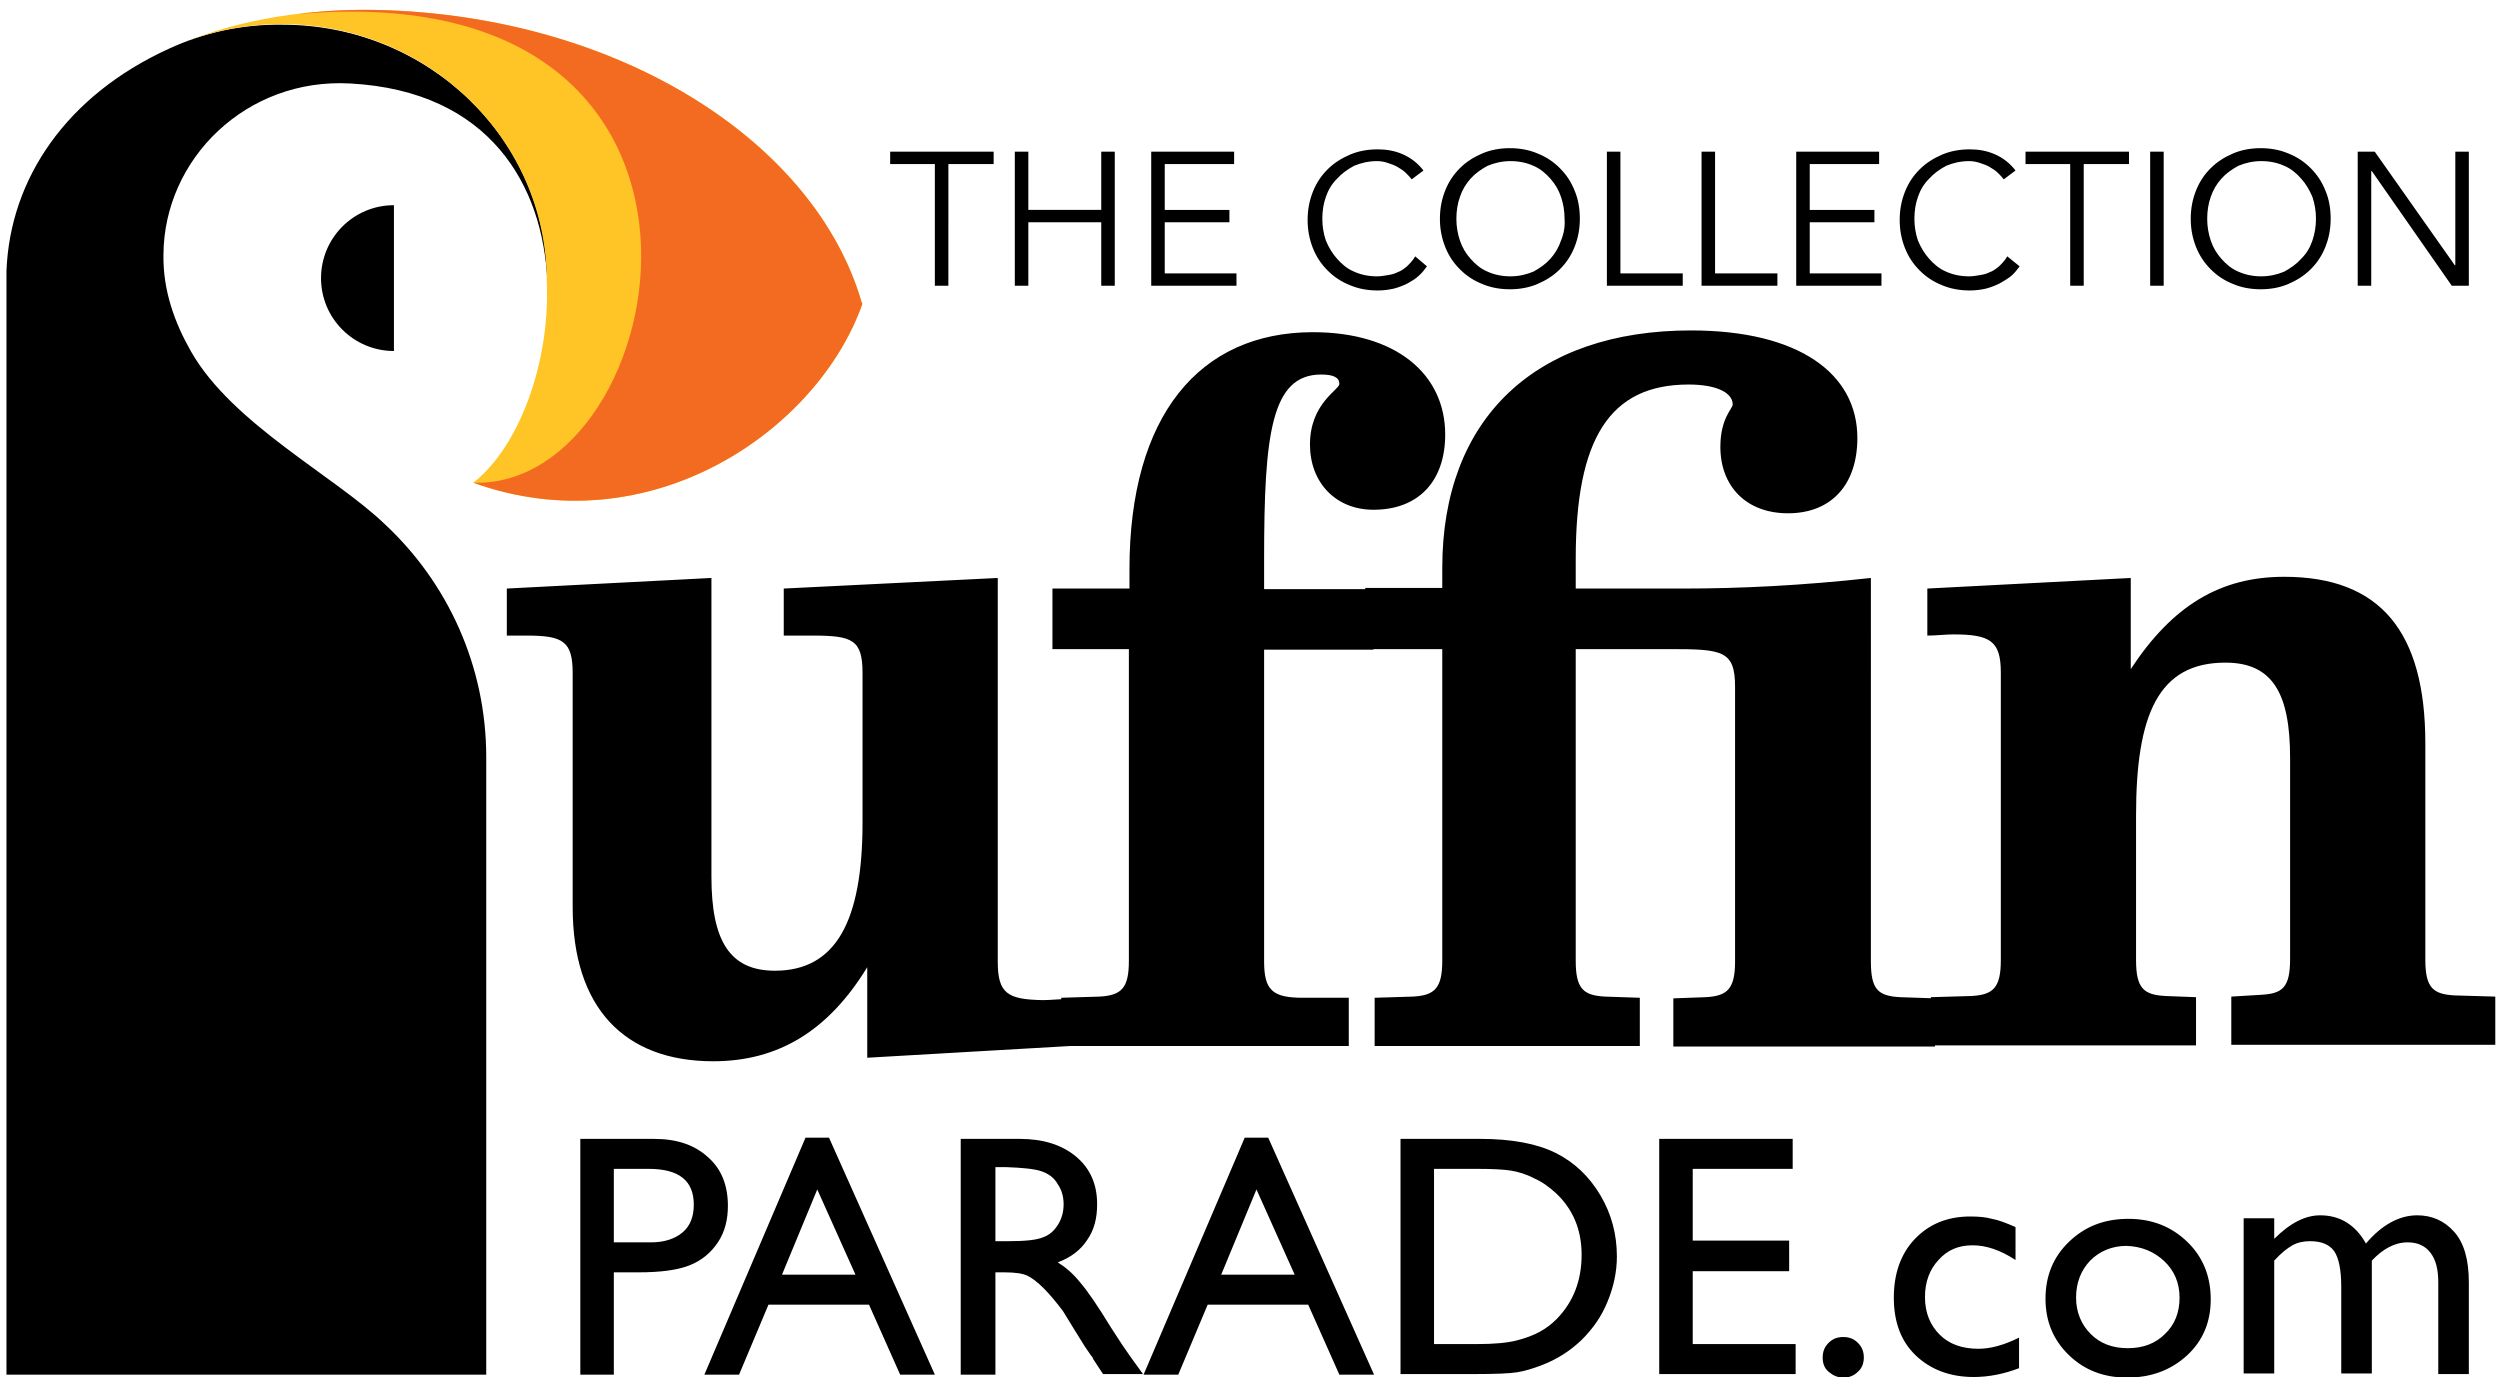 <?xml version="1.0" encoding="utf-8"?>
<!-- Generator: Adobe Illustrator 22.1.0, SVG Export Plug-In . SVG Version: 6.00 Build 0)  -->
<svg version="1.0" id="Layer_1" xmlns="http://www.w3.org/2000/svg" xmlns:xlink="http://www.w3.org/1999/xlink" x="0px" y="0px"
	 viewBox="0 0 425.2 234.3" style="enable-background:new 0 0 425.2 234.3;" xml:space="preserve">
<style type="text/css">
	.st0{clip-path:url(#SVGID_2_);}
	.st1{clip-path:url(#SVGID_2_);fill:#FFC425;}
	.st2{clip-path:url(#SVGID_2_);fill:#F36B21;}
</style>
<g>
	<defs>
		<rect id="SVGID_1_" x="1" y="1.7" width="423.5" height="232.5"/>
	</defs>
	<clipPath id="SVGID_2_">
		<use xlink:href="#SVGID_1_"  style="overflow:visible;"/>
	</clipPath>
	<path class="st0" d="M328.4,177.8h45.1v-8.2l-5.2-0.2c-3.7-0.2-5-1.3-5-6.1v-24.6c0-17.2,3.8-26,15.2-26c8,0,11,5.2,11,16.2v34.2
		c0,4.9-1.3,5.9-5,6.1l-5,0.3v8.2h44.9v-8.2l-6.9-0.2c-3.7-0.2-5-1.3-5-6.1v-36.8c0-19-7.7-28.3-24-28.3c-10.9,0-19,4.9-26.1,15.7
		V98.3l-34.6,1.8v8c1.6,0,3.1-0.2,4.4-0.2c6.3,0,8.1,1.1,8.1,6.5v48.9c0,4.7-1.3,5.9-5,6.1l-6.9,0.2V177.8z M232.2,110.4h13.1v53
		c0,4.7-1.3,5.9-5,6.1l-6.5,0.2v8.2h45.1v-8.2l-5.9-0.2c-3.7-0.2-5-1.3-5-6.1v-53h14.6h1.3c9,0,11.2,0.2,11.2,6.4v46.7
		c0,4.7-1.3,5.9-5,6.1l-5.5,0.2v8.2h44.5v-8.2l-5.9-0.2c-3.8-0.2-5-1.3-5-6.1V98.3c-11.8,1.3-22.4,1.8-31.8,1.8H268V95
		c0-20.3,5.7-29.6,19.2-29.6c5,0,7.5,1.5,7.5,3.4c0,0.7-2.1,2.3-2.1,7.2c0,6.7,4.4,11.3,11.5,11.3c7.4,0,11.8-4.9,11.8-12.8
		c0-11-10-18.3-28.3-18.3c-26.4,0-42.3,14.9-42.3,40.4v3.4h-13.1V110.4z M178.9,110.4H192v53c0,4.6-1.2,5.9-5,6.1l-6.5,0.2v8.2h48.9
		v-8.2h-7.8c-5.2,0-6.6-1.3-6.6-6.2v-53h18.6v-10.3H215v-5.2c0-21.1,1.2-31.3,9.7-31.3c2.1,0,3.1,0.5,3.1,1.6c0,1-5,3.3-5,10.3
		c0,6.5,4.4,11.1,10.8,11.1c7.7,0,12.2-4.9,12.2-12.8c0-10.3-8.4-17.4-22.5-17.4c-19.3,0-31.2,14.2-31.2,40.3v3.3h-13.1V110.4z
		 M169.7,163.6V98.3l-36.4,1.8v8h4.9c6.8,0,8.5,0.7,8.5,6.4v25.4c0,16.9-4.6,25.2-14.9,25.2c-7.7,0-10.8-5.1-10.8-16V98.3l-34.8,1.8
		v8h3.4c6.2,0,7.8,1,7.8,6.4v39.8c0,17,8.7,26.2,23.9,26.2c11.1,0,19.6-5.2,26.2-16v15.4l34.6-2v-8c-1.8,0-3.4,0.2-4.7,0.2
		C171.4,170,169.7,169,169.7,163.6"/>
	<path class="st0" d="M409.5,211.3c1.7,0,3,0.6,3.9,1.8c0.9,1.2,1.3,2.8,1.3,5v15.6h5.2v-15.6c0-3.8-0.8-6.7-2.5-8.6
		c-1.7-1.9-3.8-2.8-6.3-2.8c-3,0-6,1.6-8.7,4.8c-1.8-3.2-4.4-4.8-7.8-4.8c-2.5,0-5.1,1.3-7.8,4v-3.5h-5.2v26.4h5.2v-19.2
		c1.2-1.3,2.2-2.1,3.1-2.6c0.9-0.5,1.9-0.7,3-0.7c2,0,3.3,0.6,4.1,1.7c0.8,1.2,1.2,3.2,1.2,6.1v14.7h5.2v-19.2
		C405.3,212.4,407.3,211.3,409.5,211.3 M368.1,214.5c1.7,1.6,2.6,3.7,2.6,6.2c0,2.5-0.8,4.6-2.5,6.2c-1.6,1.6-3.7,2.4-6.3,2.4
		c-2.6,0-4.7-0.8-6.3-2.4c-1.6-1.6-2.5-3.7-2.5-6.2c0-2.5,0.8-4.6,2.4-6.3c1.6-1.6,3.7-2.5,6.2-2.5
		C364.3,212,366.4,212.9,368.1,214.5 M351.9,211.2c-2.7,2.6-4,5.8-4,9.7c0,3.8,1.3,7,4,9.6c2.7,2.6,6,3.8,9.9,3.8
		c4.1,0,7.5-1.3,10.2-3.8c2.7-2.5,4-5.7,4-9.5c0-3.9-1.3-7.2-4-9.8c-2.7-2.6-6-3.9-10-3.9C357.9,207.3,354.6,208.6,351.9,211.2
		 M336.5,229.4c-2.8,0-5-0.8-6.6-2.4c-1.6-1.6-2.5-3.7-2.5-6.4c0-2.6,0.8-4.7,2.3-6.3c1.5-1.7,3.4-2.5,5.8-2.5
		c2.3,0,4.7,0.8,7.3,2.5v-5.6c-1.6-0.7-2.9-1.2-4-1.4c-1.1-0.3-2.3-0.4-3.7-0.4c-3.9,0-7,1.3-9.4,3.8c-2.4,2.5-3.6,5.9-3.6,10
		c0,4.1,1.2,7.4,3.7,9.8c2.5,2.4,5.8,3.7,9.9,3.7c2.5,0,5.1-0.5,7.7-1.5v-5.2C340.8,228.8,338.5,229.4,336.5,229.4 M311,228.4
		c-0.7,0.7-1,1.5-1,2.5c0,1,0.3,1.8,1,2.4c0.7,0.6,1.5,1,2.5,1c1,0,1.8-0.3,2.5-1c0.7-0.6,1-1.5,1-2.4c0-1-0.3-1.8-1-2.5
		c-0.7-0.7-1.5-1-2.5-1C312.5,227.4,311.7,227.7,311,228.4 M282.1,233.7h23.3v-5.1h-17.5v-12.4h16.4V211h-16.4v-12.2h17v-5.1h-22.7
		V233.7z M257,199.1c1.2,0.2,2.6,0.6,3.9,1.3c1.4,0.6,2.6,1.5,3.7,2.5c2.9,2.7,4.4,6.2,4.4,10.5c0,4.4-1.4,8-4.2,10.9
		c-0.9,0.9-1.8,1.6-2.9,2.2c-1.1,0.6-2.4,1.1-4,1.5c-1.6,0.4-3.8,0.6-6.7,0.6h-7.3v-29.8h7.2C253.8,198.8,255.8,198.9,257,199.1
		 M250.8,233.7c3.6,0,6-0.1,7.2-0.3c1.3-0.2,2.6-0.6,4.2-1.2c2.6-1,4.8-2.4,6.8-4.3c1.9-1.9,3.4-4,4.4-6.5c1-2.4,1.6-5,1.6-7.7
		c0-3.7-0.9-7.2-2.8-10.4c-1.9-3.2-4.4-5.6-7.6-7.2c-3.2-1.6-7.5-2.4-12.9-2.4h-13.5v40H250.8z M207.7,216.8l6-14.5l6.5,14.5H207.7z
		 M194.5,233.8h5.9l5-11.9h17.1l5.3,11.9h5.9l-18-40.3h-4L194.5,233.8z M177.1,199.2c1.2,0.4,2.2,1.1,2.8,2.2c0.7,1,1,2.2,1,3.4
		c0,1.3-0.3,2.4-0.9,3.4c-0.6,1-1.4,1.8-2.5,2.2c-1.1,0.5-3.1,0.7-6,0.7h-2.2v-12.6h1.7C173.9,198.6,175.9,198.8,177.1,199.2
		 M169.3,233.8v-17.4h1.5c1.9,0,3.2,0.2,4,0.6c0.8,0.4,1.7,1.1,2.7,2.1c1,1,2.1,2.3,3.3,3.9l1.9,3.1l1.8,2.9l1.1,1.6
		c0.2,0.2,0.3,0.4,0.3,0.5l1.7,2.6h6.8l-2.1-2.9c-0.8-1.1-2-2.9-3.4-5.1c-2.2-3.6-3.9-6.1-5.2-7.6c-1.2-1.5-2.5-2.6-3.8-3.4
		c2.2-0.8,3.9-2.1,5-3.8c1.2-1.7,1.7-3.7,1.7-6.1c0-3.4-1.2-6.1-3.6-8.1c-2.4-2-5.6-3-9.6-3h-10v40.1H169.3z M133,216.8l6-14.5
		l6.5,14.5H133z M119.8,233.8h5.9l5-11.9h17.1l5.3,11.9h5.9l-18-40.3h-4L119.8,233.8z M118,204.9c0,2-0.6,3.6-1.9,4.7
		c-1.3,1.1-3.1,1.7-5.4,1.7h-6.3v-12.5h5.9C115.5,198.8,118,200.8,118,204.9 M104.4,233.8v-17.4h4.2c3.8,0,6.7-0.4,8.7-1.2
		c2-0.8,3.6-2.1,4.8-3.9c1.2-1.8,1.7-3.9,1.7-6.2c0-3.5-1.1-6.3-3.4-8.3c-2.3-2.1-5.3-3.1-9.2-3.1H98.7v40.1H104.4z"/>
	<path class="st0" d="M403.9,25.8H401v22.8h2.3V29.1h0.1L417,48.6h2.9V25.8h-2.3v19.3h-0.1L403.9,25.8z M395.5,32.4
		c-0.6-1.5-1.4-2.7-2.5-3.8c-1.1-1.1-2.3-1.9-3.8-2.5c-1.4-0.6-3-0.9-4.7-0.9c-1.7,0-3.3,0.3-4.7,0.9c-1.4,0.6-2.7,1.4-3.8,2.5
		c-1.1,1.1-1.9,2.3-2.5,3.8c-0.6,1.5-0.9,3.1-0.9,4.8c0,1.7,0.3,3.3,0.9,4.8c0.6,1.5,1.4,2.7,2.5,3.8c1.1,1.1,2.3,1.9,3.8,2.5
		c1.4,0.6,3,0.9,4.7,0.9c1.7,0,3.3-0.3,4.7-0.9c1.4-0.6,2.7-1.4,3.8-2.5c1.1-1.1,1.9-2.3,2.5-3.8c0.6-1.5,0.9-3.1,0.9-4.8
		C396.4,35.4,396.1,33.8,395.5,32.4 M393.3,40.9c-0.4,1.2-1,2.2-1.9,3.1c-0.8,0.9-1.8,1.6-2.9,2.2c-1.2,0.5-2.5,0.8-3.9,0.8
		c-1.5,0-2.8-0.3-3.9-0.8c-1.2-0.5-2.1-1.3-2.9-2.2c-0.8-0.9-1.4-1.9-1.8-3.1c-0.4-1.2-0.6-2.4-0.6-3.7c0-1.3,0.2-2.6,0.6-3.7
		c0.4-1.2,1-2.2,1.8-3.1c0.8-0.9,1.8-1.6,2.9-2.2c1.2-0.5,2.5-0.8,3.9-0.8c1.5,0,2.8,0.3,3.9,0.8c1.2,0.5,2.1,1.3,2.9,2.2
		c0.8,0.9,1.4,1.9,1.9,3.1c0.4,1.2,0.6,2.4,0.6,3.7C393.9,38.5,393.7,39.7,393.3,40.9 M368,25.8h-2.3v22.8h2.3V25.8z M354.5,27.9
		h7.6v-2.1h-17.6v2.1h7.6v20.7h2.3V27.9z M341.4,43.6c-0.4,0.7-0.9,1.2-1.4,1.7c-0.5,0.4-1,0.8-1.6,1c-0.6,0.3-1.1,0.4-1.7,0.5
		c-0.6,0.1-1.2,0.2-1.8,0.2c-1.5,0-2.8-0.3-3.9-0.8c-1.2-0.5-2.1-1.3-2.9-2.2c-0.8-0.9-1.4-1.9-1.9-3.1c-0.4-1.2-0.6-2.4-0.6-3.7
		c0-1.3,0.2-2.6,0.6-3.7c0.4-1.2,1-2.2,1.9-3.1c0.8-0.9,1.8-1.6,2.9-2.2c1.2-0.5,2.5-0.8,3.9-0.8c0.6,0,1.2,0.1,1.8,0.3
		c0.6,0.2,1.2,0.4,1.7,0.7c0.5,0.3,1,0.6,1.4,1c0.4,0.4,0.7,0.7,1,1.1l2-1.5c-1-1.3-2.2-2.2-3.6-2.8c-1.4-0.6-2.8-0.8-4.2-0.8
		c-1.7,0-3.3,0.3-4.7,0.9c-1.4,0.6-2.7,1.4-3.8,2.5c-1.1,1.1-1.9,2.3-2.5,3.8c-0.6,1.5-0.9,3.1-0.9,4.8c0,1.7,0.3,3.3,0.9,4.8
		c0.6,1.5,1.4,2.7,2.5,3.8c1.1,1.1,2.3,1.9,3.8,2.5c1.4,0.6,3,0.9,4.7,0.9c0.9,0,1.8-0.1,2.7-0.3c0.8-0.2,1.6-0.5,2.4-0.9
		c0.7-0.4,1.4-0.8,2-1.3c0.6-0.5,1-1.1,1.4-1.6L341.4,43.6z M307.8,37.8h11v-2.1h-11v-7.8h11.8v-2.1h-14.1v22.8H320v-2.1h-12.2V37.8
		z M291.7,25.8h-2.3v22.8h12.9v-2.1h-10.6V25.8z M275.6,25.8h-2.3v22.8h12.9v-2.1h-10.6V25.8z M267.8,32.4c-0.6-1.5-1.4-2.7-2.5-3.8
		c-1.1-1.1-2.3-1.9-3.8-2.5c-1.4-0.6-3-0.9-4.7-0.9c-1.7,0-3.3,0.3-4.7,0.9c-1.4,0.6-2.7,1.4-3.8,2.5c-1.1,1.1-1.9,2.3-2.5,3.8
		c-0.6,1.5-0.9,3.1-0.9,4.8c0,1.7,0.3,3.3,0.9,4.8c0.6,1.5,1.4,2.7,2.5,3.8c1.1,1.1,2.3,1.9,3.8,2.5c1.4,0.6,3,0.9,4.7,0.9
		c1.7,0,3.3-0.3,4.7-0.9c1.4-0.6,2.7-1.4,3.8-2.5c1.1-1.1,1.9-2.3,2.5-3.8c0.6-1.5,0.9-3.1,0.9-4.8
		C268.7,35.4,268.4,33.8,267.8,32.4 M265.5,40.9c-0.4,1.2-1,2.2-1.8,3.1c-0.8,0.9-1.8,1.6-2.9,2.2c-1.2,0.5-2.5,0.8-3.9,0.8
		c-1.5,0-2.8-0.3-3.9-0.8c-1.2-0.5-2.1-1.3-2.9-2.2c-0.8-0.9-1.4-1.9-1.8-3.1c-0.4-1.2-0.6-2.4-0.6-3.7c0-1.3,0.2-2.6,0.6-3.7
		c0.4-1.2,1-2.2,1.8-3.1c0.8-0.9,1.8-1.6,2.9-2.2c1.2-0.5,2.5-0.8,3.9-0.8c1.5,0,2.8,0.3,3.9,0.8c1.2,0.5,2.1,1.3,2.9,2.2
		c0.8,0.9,1.4,1.9,1.8,3.1c0.4,1.2,0.6,2.4,0.6,3.7C266.2,38.5,266,39.7,265.5,40.9 M240.7,43.6c-0.4,0.7-0.9,1.2-1.4,1.7
		c-0.5,0.4-1,0.8-1.6,1c-0.6,0.3-1.1,0.4-1.7,0.5c-0.6,0.1-1.2,0.2-1.8,0.2c-1.5,0-2.8-0.3-3.9-0.8c-1.2-0.5-2.1-1.3-2.9-2.2
		c-0.8-0.9-1.4-1.9-1.9-3.1c-0.4-1.2-0.6-2.4-0.6-3.7c0-1.3,0.2-2.6,0.6-3.7c0.4-1.2,1-2.2,1.9-3.1c0.8-0.9,1.8-1.6,2.9-2.2
		c1.2-0.5,2.5-0.8,3.9-0.8c0.6,0,1.2,0.1,1.8,0.3c0.6,0.2,1.2,0.4,1.7,0.7c0.5,0.3,1,0.6,1.4,1c0.4,0.4,0.7,0.7,1,1.1l2-1.5
		c-1-1.3-2.2-2.2-3.6-2.8c-1.4-0.6-2.8-0.8-4.2-0.8c-1.7,0-3.3,0.3-4.7,0.9c-1.4,0.6-2.7,1.4-3.8,2.5c-1.1,1.1-1.9,2.3-2.5,3.8
		c-0.6,1.5-0.9,3.1-0.9,4.8c0,1.7,0.3,3.3,0.9,4.8c0.6,1.5,1.4,2.7,2.5,3.8c1.1,1.1,2.3,1.9,3.8,2.5c1.4,0.6,3,0.9,4.7,0.9
		c0.9,0,1.8-0.1,2.7-0.3c0.8-0.2,1.6-0.5,2.4-0.9c0.7-0.4,1.4-0.8,1.9-1.3c0.6-0.5,1-1.1,1.4-1.6L240.7,43.6z M198.1,37.8h11v-2.1
		h-11v-7.8h11.8v-2.1h-14.1v22.8h14.5v-2.1h-12.2V37.8z M172.6,48.6h2.3V37.8h12.4v10.8h2.3V25.8h-2.3v9.9h-12.4v-9.9h-2.3V48.6z
		 M161.4,27.9h7.6v-2.1h-17.6v2.1h7.6v20.7h2.3V27.9z"/>
	<path class="st0" d="M80.6,82.1C80.6,82.1,80.6,82.1,80.6,82.1L80.6,82.1C80.6,82.1,80.6,82.1,80.6,82.1 M82,80.9
		c0,0-0.1,0.1-0.1,0.1C81.9,80.9,82,80.9,82,80.9 M93.1,50.6C93.1,50.6,93.1,50.6,93.1,50.6C93.1,50.6,93.1,50.6,93.1,50.6
		 M91.4,63.3C91.4,63.3,91.4,63.3,91.4,63.3C91.4,63.3,91.4,63.3,91.4,63.3 M90.7,65.6c0,0,0,0.1,0,0.1
		C90.7,65.7,90.7,65.7,90.7,65.6 M89.9,68c0,0.1,0,0.1-0.1,0.1C89.9,68.1,89.9,68,89.9,68 M89,70.2C89,70.2,89,70.3,89,70.2
		C89,70.3,89,70.2,89,70.2 M87,74.3c0,0,0,0.1-0.1,0.1C87,74.4,87,74.3,87,74.3 M85.9,76.1c0,0.1-0.1,0.1-0.1,0.2
		C85.8,76.2,85.9,76.2,85.9,76.1 M84.7,77.8c-0.1,0.1-0.1,0.2-0.2,0.2C84.6,78,84.6,77.9,84.7,77.8 M83.4,79.4
		c-0.1,0.1-0.1,0.1-0.2,0.2C83.3,79.6,83.3,79.5,83.4,79.4 M28.7,8.3c-17.3,7.9-27,22-27.6,37.8c0,0,0,0,0,0v104.4v83.3h81.6V129.4
		h0c0-0.2,0-0.4,0-0.6c0-15.6-6.6-29.7-17.2-39.6C57,81,39.5,72.1,32.5,59.8c-2.8-4.9-4.8-10.4-4.7-16.5
		C27.9,27,41.9,13.2,59.6,14.2C83.3,15.5,92.4,31.5,93.1,48c0,0,0,0,0,0c0-24.2-20.2-43.8-45.1-43.8C41.1,4.1,34.5,5.6,28.7,8.3"/>
	<path class="st0" d="M67,34.9c-6.9,0-12.4,5.6-12.4,12.4c0,6.9,5.6,12.4,12.4,12.4V34.9z"/>
	<path class="st1" d="M146.7,51.6h-0.1C138.7,24,105.2,2.7,64.4,1.7C50.4,1.4,38.4,3.9,28.7,8.3c5.8-2.7,12.3-4.2,19.2-4.2
		c24.9,0,45.1,19.6,45.1,43.8c0,0,0,0,0,0c0.6,13.9-4.8,28.2-12.5,34.2C110.5,92.9,139.1,73.3,146.7,51.6"/>
	<path class="st2" d="M146.7,51.6h-0.1C138.7,24,105.2,2.7,64.4,1.7c-4.8-0.1-9.4,0.1-13.7,0.7l0,0c81.1-7.2,64.2,80.8,29.8,79.7
		C110.5,92.9,139.1,73.3,146.7,51.6"/>
</g>
</svg>
